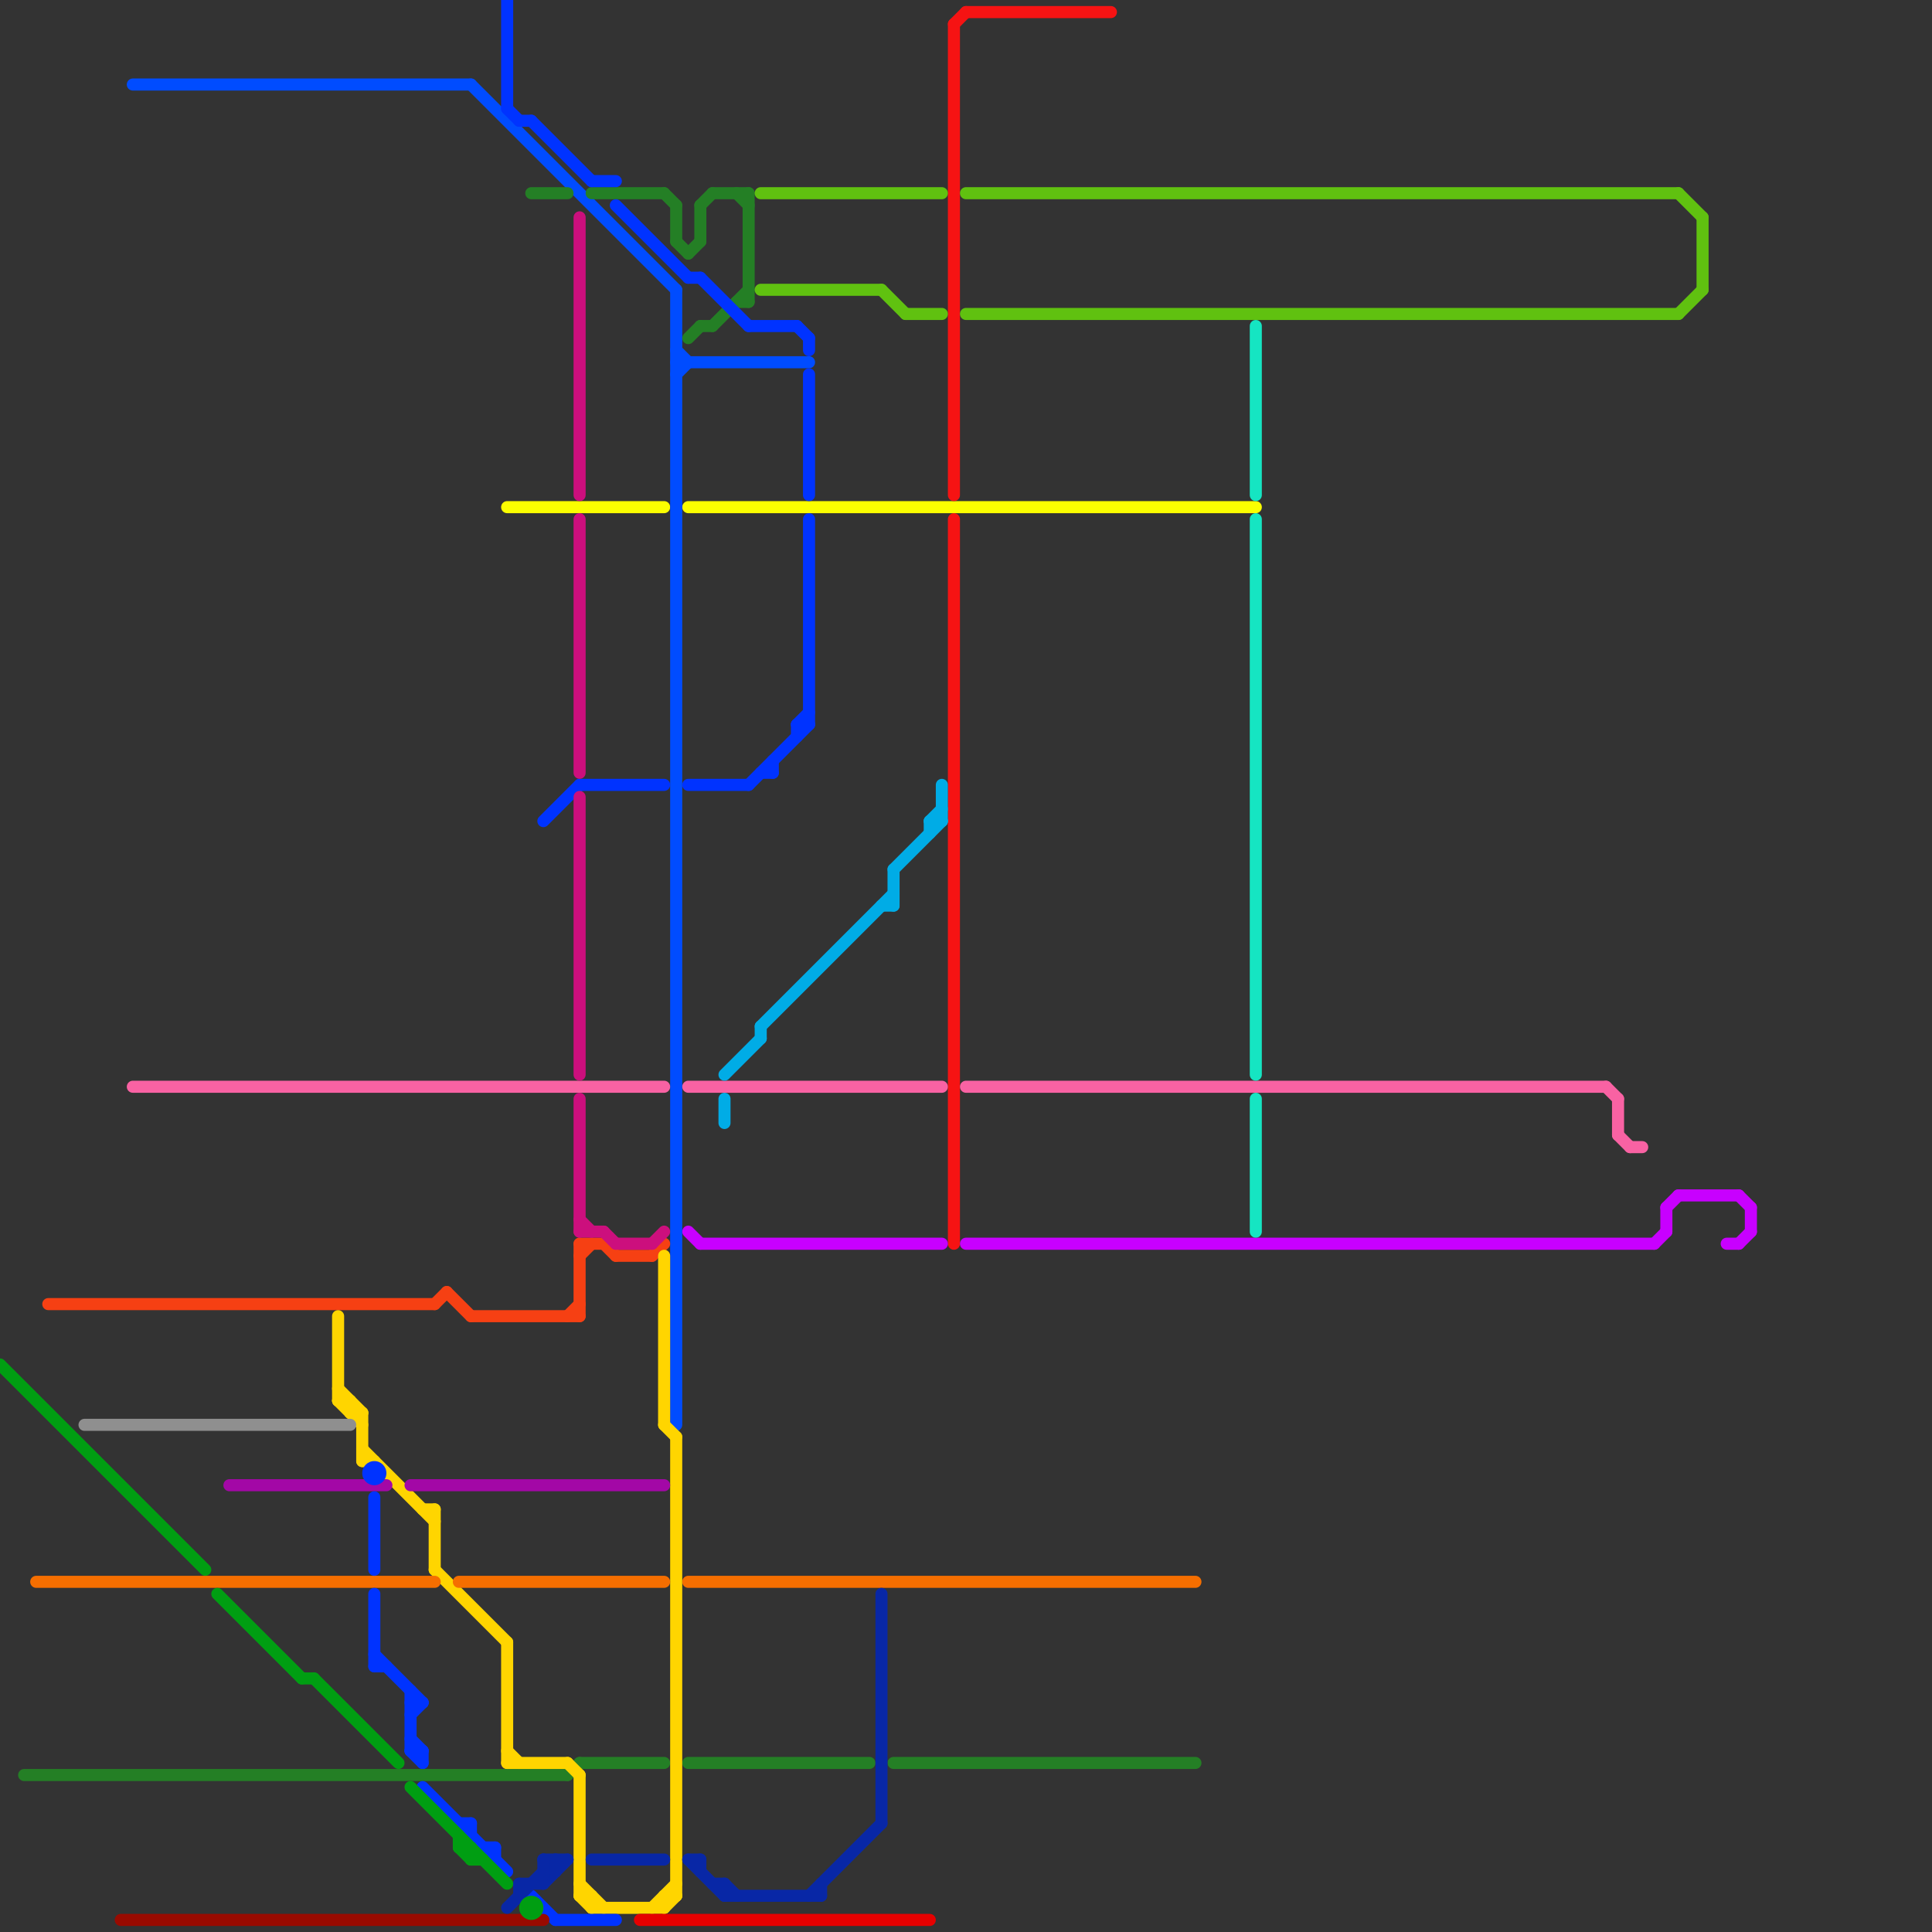 
<svg version="1.1" xmlns="http://www.w3.org/2000/svg" viewBox="0 0 160 160">
<rect x="0" y="0" width="160" height="160" fill="#333333" stroke="none"/>
<style>text { font: 1px Helvetica; font-weight: 600; white-space: pre; dominant-baseline: central; } line { stroke-width: 1; fill: none; stroke-linecap: round; stroke-linejoin: round; } .c0 { stroke: #fbff00 } .c1 { stroke: #004cff } .c2 { stroke: #247f25 } .c3 { stroke: #f61313 } .c4 { stroke: #60c110 } .c5 { stroke: #c800ff } .c6 { stroke: #f64013 } .c7 { stroke: #f962a3 } .c8 { stroke: #ffd500 } .c9 { stroke: #a308a6 } .c10 { stroke: #8f8f8f } .c11 { stroke: #f56e00 } .c12 { stroke: #0033ff } .c13 { stroke: #e60000 } .c14 { stroke: #00ace6 } .c15 { stroke: #990a00 } .c16 { stroke: #0827a6 } .c17 { stroke: #15e5c2 } .c18 { stroke: #cc0f7d } .c19 { stroke: #009e12 } .w1 { stroke-width: 1; }</style><defs><g id="wm-xf"><circle r="1.2" fill="#000"/><circle r="0.9" fill="#fff"/><circle r="0.6" fill="#000"/><circle r="0.3" fill="#fff"/></g><g id="wm"><circle r="0.6" fill="#000"/><circle r="0.3" fill="#fff"/></g></defs><line class="c0 " x1="57" y1="42" x2="104" y2="42"/><line class="c0 " x1="42" y1="42" x2="55" y2="42"/><line class="c1 " x1="56" y1="24" x2="56" y2="118"/><line class="c1 " x1="56" y1="29" x2="57" y2="30"/><line class="c1 " x1="56" y1="30" x2="67" y2="30"/><line class="c1 " x1="11" y1="7" x2="39" y2="7"/><line class="c1 " x1="56" y1="31" x2="57" y2="30"/><line class="c1 " x1="39" y1="7" x2="56" y2="24"/><line class="c2 " x1="47" y1="147" x2="48" y2="146"/><line class="c2 " x1="44" y1="16" x2="47" y2="16"/><line class="c2 " x1="59" y1="16" x2="62" y2="16"/><line class="c2 " x1="58" y1="27" x2="59" y2="27"/><line class="c2 " x1="62" y1="16" x2="62" y2="25"/><line class="c2 " x1="56" y1="20" x2="57" y2="21"/><line class="c2 " x1="56" y1="17" x2="56" y2="20"/><line class="c2 " x1="58" y1="17" x2="59" y2="16"/><line class="c2 " x1="2" y1="147" x2="47" y2="147"/><line class="c2 " x1="55" y1="16" x2="56" y2="17"/><line class="c2 " x1="61" y1="25" x2="62" y2="25"/><line class="c2 " x1="57" y1="21" x2="58" y2="20"/><line class="c2 " x1="48" y1="146" x2="55" y2="146"/><line class="c2 " x1="59" y1="27" x2="62" y2="24"/><line class="c2 " x1="58" y1="17" x2="58" y2="20"/><line class="c2 " x1="74" y1="146" x2="99" y2="146"/><line class="c2 " x1="57" y1="28" x2="58" y2="27"/><line class="c2 " x1="57" y1="146" x2="72" y2="146"/><line class="c2 " x1="49" y1="16" x2="55" y2="16"/><line class="c2 " x1="61" y1="16" x2="62" y2="17"/><line class="c3 " x1="80" y1="1" x2="92" y2="1"/><line class="c3 " x1="79" y1="2" x2="80" y2="1"/><line class="c3 " x1="79" y1="43" x2="79" y2="103"/><line class="c3 " x1="79" y1="2" x2="79" y2="41"/><line class="c4 " x1="63" y1="24" x2="73" y2="24"/><line class="c4 " x1="80" y1="26" x2="139" y2="26"/><line class="c4 " x1="75" y1="26" x2="78" y2="26"/><line class="c4 " x1="141" y1="18" x2="141" y2="24"/><line class="c4 " x1="63" y1="16" x2="78" y2="16"/><line class="c4 " x1="73" y1="24" x2="75" y2="26"/><line class="c4 " x1="80" y1="16" x2="139" y2="16"/><line class="c4 " x1="139" y1="16" x2="141" y2="18"/><line class="c4 " x1="139" y1="26" x2="141" y2="24"/><line class="c5 " x1="57" y1="102" x2="58" y2="103"/><line class="c5 " x1="58" y1="103" x2="78" y2="103"/><line class="c5 " x1="139" y1="99" x2="144" y2="99"/><line class="c5 " x1="144" y1="99" x2="145" y2="100"/><line class="c5 " x1="80" y1="103" x2="137" y2="103"/><line class="c5 " x1="143" y1="103" x2="144" y2="103"/><line class="c5 " x1="138" y1="100" x2="138" y2="102"/><line class="c5 " x1="137" y1="103" x2="138" y2="102"/><line class="c5 " x1="144" y1="103" x2="145" y2="102"/><line class="c5 " x1="145" y1="100" x2="145" y2="102"/><line class="c5 " x1="138" y1="100" x2="139" y2="99"/><line class="c6 " x1="47" y1="109" x2="48" y2="108"/><line class="c6 " x1="37" y1="107" x2="39" y2="109"/><line class="c6 " x1="36" y1="108" x2="37" y2="107"/><line class="c6 " x1="48" y1="103" x2="48" y2="109"/><line class="c6 " x1="39" y1="109" x2="48" y2="109"/><line class="c6 " x1="54" y1="104" x2="55" y2="103"/><line class="c6 " x1="48" y1="104" x2="49" y2="103"/><line class="c6 " x1="4" y1="108" x2="36" y2="108"/><line class="c6 " x1="50" y1="103" x2="51" y2="104"/><line class="c6 " x1="51" y1="104" x2="54" y2="104"/><line class="c6 " x1="48" y1="103" x2="50" y2="103"/><line class="c7 " x1="80" y1="90" x2="133" y2="90"/><line class="c7 " x1="57" y1="90" x2="78" y2="90"/><line class="c7 " x1="134" y1="91" x2="134" y2="94"/><line class="c7 " x1="133" y1="90" x2="134" y2="91"/><line class="c7 " x1="134" y1="94" x2="135" y2="95"/><line class="c7 " x1="11" y1="90" x2="55" y2="90"/><line class="c7 " x1="135" y1="95" x2="136" y2="95"/><line class="c8 " x1="56" y1="119" x2="56" y2="157"/><line class="c8 " x1="28" y1="115" x2="30" y2="117"/><line class="c8 " x1="49" y1="157" x2="49" y2="158"/><line class="c8 " x1="54" y1="158" x2="56" y2="156"/><line class="c8 " x1="55" y1="158" x2="56" y2="157"/><line class="c8 " x1="30" y1="120" x2="36" y2="126"/><line class="c8 " x1="48" y1="156" x2="50" y2="158"/><line class="c8 " x1="48" y1="147" x2="48" y2="157"/><line class="c8 " x1="55" y1="157" x2="56" y2="157"/><line class="c8 " x1="36" y1="130" x2="42" y2="136"/><line class="c8 " x1="35" y1="125" x2="36" y2="125"/><line class="c8 " x1="48" y1="157" x2="49" y2="158"/><line class="c8 " x1="29" y1="117" x2="30" y2="117"/><line class="c8 " x1="28" y1="116" x2="30" y2="118"/><line class="c8 " x1="42" y1="136" x2="42" y2="146"/><line class="c8 " x1="28" y1="109" x2="28" y2="116"/><line class="c8 " x1="42" y1="145" x2="43" y2="146"/><line class="c8 " x1="55" y1="104" x2="55" y2="118"/><line class="c8 " x1="36" y1="125" x2="36" y2="130"/><line class="c8 " x1="55" y1="157" x2="55" y2="158"/><line class="c8 " x1="48" y1="157" x2="49" y2="157"/><line class="c8 " x1="30" y1="121" x2="31" y2="121"/><line class="c8 " x1="28" y1="116" x2="29" y2="116"/><line class="c8 " x1="42" y1="146" x2="47" y2="146"/><line class="c8 " x1="30" y1="117" x2="30" y2="121"/><line class="c8 " x1="49" y1="158" x2="55" y2="158"/><line class="c8 " x1="55" y1="118" x2="56" y2="119"/><line class="c8 " x1="29" y1="116" x2="29" y2="117"/><line class="c8 " x1="47" y1="146" x2="48" y2="147"/><line class="c9 " x1="19" y1="123" x2="32" y2="123"/><line class="c9 " x1="34" y1="123" x2="55" y2="123"/><line class="c10 " x1="7" y1="118" x2="29" y2="118"/><line class="c11 " x1="38" y1="131" x2="55" y2="131"/><line class="c11 " x1="3" y1="131" x2="36" y2="131"/><line class="c11 " x1="57" y1="131" x2="99" y2="131"/><line class="c12 " x1="45" y1="68" x2="48" y2="65"/><line class="c12 " x1="63" y1="64" x2="64" y2="64"/><line class="c12 " x1="66" y1="60" x2="67" y2="60"/><line class="c12 " x1="51" y1="17" x2="57" y2="23"/><line class="c12 " x1="34" y1="144" x2="35" y2="145"/><line class="c12 " x1="66" y1="27" x2="67" y2="28"/><line class="c12 " x1="40" y1="153" x2="41" y2="153"/><line class="c12 " x1="66" y1="60" x2="66" y2="61"/><line class="c12 " x1="44" y1="157" x2="46" y2="159"/><line class="c12 " x1="62" y1="27" x2="66" y2="27"/><line class="c12 " x1="62" y1="65" x2="67" y2="60"/><line class="c12 " x1="34" y1="141" x2="35" y2="141"/><line class="c12 " x1="42" y1="9" x2="43" y2="10"/><line class="c12 " x1="35" y1="145" x2="35" y2="146"/><line class="c12 " x1="35" y1="148" x2="42" y2="155"/><line class="c12 " x1="31" y1="132" x2="31" y2="138"/><line class="c12 " x1="67" y1="43" x2="67" y2="60"/><line class="c12 " x1="31" y1="124" x2="31" y2="130"/><line class="c12 " x1="66" y1="60" x2="67" y2="59"/><line class="c12 " x1="34" y1="145" x2="35" y2="146"/><line class="c12 " x1="67" y1="31" x2="67" y2="41"/><line class="c12 " x1="41" y1="153" x2="41" y2="154"/><line class="c12 " x1="49" y1="15" x2="51" y2="15"/><line class="c12 " x1="38" y1="151" x2="39" y2="151"/><line class="c12 " x1="44" y1="10" x2="49" y2="15"/><line class="c12 " x1="64" y1="63" x2="64" y2="64"/><line class="c12 " x1="67" y1="28" x2="67" y2="29"/><line class="c12 " x1="42" y1="0" x2="42" y2="9"/><line class="c12 " x1="34" y1="140" x2="34" y2="145"/><line class="c12 " x1="43" y1="10" x2="44" y2="10"/><line class="c12 " x1="39" y1="151" x2="39" y2="152"/><line class="c12 " x1="46" y1="159" x2="51" y2="159"/><line class="c12 " x1="34" y1="145" x2="35" y2="145"/><line class="c12 " x1="57" y1="23" x2="58" y2="23"/><line class="c12 " x1="34" y1="142" x2="35" y2="141"/><line class="c12 " x1="57" y1="65" x2="62" y2="65"/><line class="c12 " x1="48" y1="65" x2="55" y2="65"/><line class="c12 " x1="31" y1="137" x2="35" y2="141"/><line class="c12 " x1="31" y1="138" x2="32" y2="138"/><line class="c12 " x1="58" y1="23" x2="62" y2="27"/><circle cx="31" cy="122" r="1" fill="#0033ff" /><line class="c13 " x1="53" y1="159" x2="77" y2="159"/><line class="c14 " x1="77" y1="68" x2="78" y2="68"/><line class="c14 " x1="60" y1="91" x2="60" y2="93"/><line class="c14 " x1="63" y1="85" x2="74" y2="74"/><line class="c14 " x1="77" y1="68" x2="78" y2="67"/><line class="c14 " x1="73" y1="75" x2="74" y2="75"/><line class="c14 " x1="77" y1="68" x2="77" y2="69"/><line class="c14 " x1="60" y1="89" x2="63" y2="86"/><line class="c14 " x1="74" y1="72" x2="74" y2="75"/><line class="c14 " x1="74" y1="72" x2="78" y2="68"/><line class="c14 " x1="78" y1="65" x2="78" y2="68"/><line class="c14 " x1="63" y1="85" x2="63" y2="86"/><line class="c15 " x1="10" y1="159" x2="45" y2="159"/><line class="c16 " x1="45" y1="156" x2="47" y2="154"/><line class="c16 " x1="45" y1="154" x2="46" y2="155"/><line class="c16 " x1="45" y1="154" x2="47" y2="154"/><line class="c16 " x1="45" y1="155" x2="46" y2="155"/><line class="c16 " x1="60" y1="156" x2="61" y2="157"/><line class="c16 " x1="45" y1="154" x2="45" y2="156"/><line class="c16 " x1="68" y1="156" x2="68" y2="157"/><line class="c16 " x1="73" y1="132" x2="73" y2="151"/><line class="c16 " x1="58" y1="154" x2="58" y2="155"/><line class="c16 " x1="60" y1="157" x2="68" y2="157"/><line class="c16 " x1="67" y1="157" x2="73" y2="151"/><line class="c16 " x1="43" y1="156" x2="43" y2="157"/><line class="c16 " x1="49" y1="154" x2="55" y2="154"/><line class="c16 " x1="59" y1="156" x2="60" y2="156"/><line class="c16 " x1="60" y1="156" x2="60" y2="157"/><line class="c16 " x1="43" y1="156" x2="45" y2="156"/><line class="c16 " x1="42" y1="158" x2="46" y2="154"/><line class="c16 " x1="46" y1="154" x2="46" y2="155"/><line class="c16 " x1="57" y1="154" x2="58" y2="154"/><line class="c16 " x1="57" y1="154" x2="60" y2="157"/><line class="c17 " x1="104" y1="27" x2="104" y2="41"/><line class="c17 " x1="104" y1="91" x2="104" y2="102"/><line class="c17 " x1="104" y1="43" x2="104" y2="89"/><line class="c18 " x1="48" y1="102" x2="50" y2="102"/><line class="c18 " x1="48" y1="18" x2="48" y2="41"/><line class="c18 " x1="48" y1="101" x2="49" y2="102"/><line class="c18 " x1="48" y1="43" x2="48" y2="64"/><line class="c18 " x1="48" y1="91" x2="48" y2="102"/><line class="c18 " x1="54" y1="103" x2="55" y2="102"/><line class="c18 " x1="50" y1="102" x2="51" y2="103"/><line class="c18 " x1="51" y1="103" x2="54" y2="103"/><line class="c18 " x1="48" y1="66" x2="48" y2="89"/><line class="c19 " x1="18" y1="132" x2="25" y2="139"/><line class="c19 " x1="39" y1="153" x2="39" y2="154"/><line class="c19 " x1="38" y1="153" x2="39" y2="154"/><line class="c19 " x1="26" y1="139" x2="33" y2="146"/><line class="c19 " x1="0" y1="113" x2="17" y2="130"/><line class="c19 " x1="38" y1="153" x2="39" y2="153"/><line class="c19 " x1="34" y1="148" x2="42" y2="156"/><line class="c19 " x1="38" y1="152" x2="38" y2="153"/><line class="c19 " x1="25" y1="139" x2="26" y2="139"/><line class="c19 " x1="39" y1="154" x2="40" y2="154"/><circle cx="44" cy="158" r="1" fill="#009e12" />
</svg>
